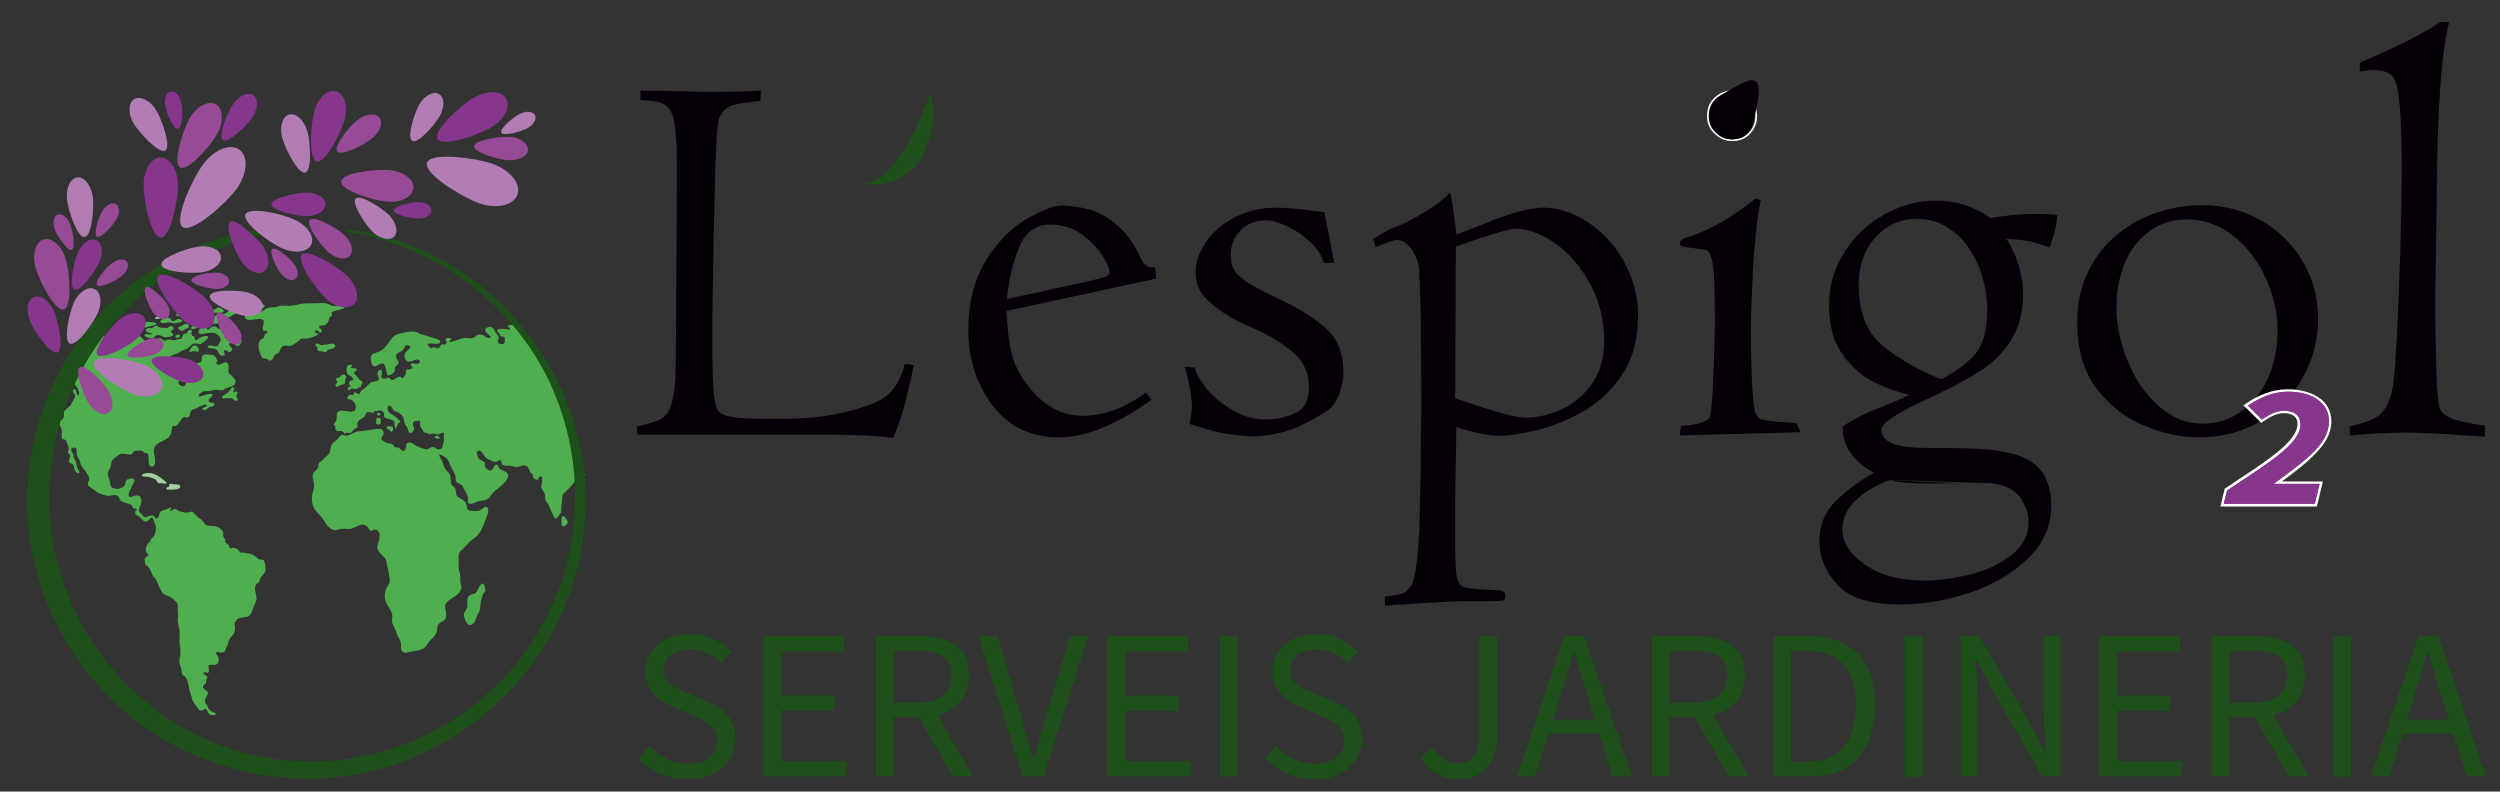 <?xml version="1.0" encoding="utf-8"?>
<!-- Generator: Adobe Illustrator 25.0.0, SVG Export Plug-In . SVG Version: 6.00 Build 0)  -->
<svg version="1.1" id="Capa_1" xmlns="http://www.w3.org/2000/svg" xmlns:xlink="http://www.w3.org/1999/xlink" x="0px" y="0px"
	 viewBox="0 0 827.2 261.9" style="enable-background:new 0 0 827.2 261.9;" xml:space="preserve">
<rect x="0" y="0" width="827.2" height="261.9" fill="#333333" stroke="none"/>
<style type="text/css">
	.st0{fill:#1D5119;}
	.st1{fill:#050008;}
	.st2{fill-rule:evenodd;clip-rule:evenodd;fill:#FFFFFF;}
	.st3{fill:#86368C;}
	.st4{fill-rule:evenodd;clip-rule:evenodd;fill:#1D5119;}
	.st5{fill:none;}
	.st6{fill:#4FAE4D;}
	.st7{fill:#A2CF9E;}
	.st8{fill:#974B97;}
	.st9{fill:#B27CB4;}
	.st10{fill:none;stroke:#FFFFFF;stroke-width:0.567;stroke-miterlimit:22.926;}
	.st11{fill:#050007;}
</style>
<g>
	<path class="st0" d="M586.8,256.9v-46.4h11.6c4.7,0,8.8,0.9,12,2.6c3.2,1.8,5.7,4.4,7.4,7.8c1.7,3.4,2.5,7.6,2.5,12.5
		s-0.8,9.2-2.5,12.7s-4.1,6.2-7.3,8s-7.1,2.8-11.8,2.8H586.8z M592.6,252.1h5.3c3.6,0,6.6-0.7,9-2.2s4.2-3.6,5.4-6.4
		c1.2-2.7,1.8-6.1,1.8-10s-0.6-7.2-1.8-9.9s-3-4.8-5.4-6.2s-5.4-2.1-9-2.1h-5.3V252.1z M630.2,210.6h5.9V257h-5.9V210.6z"/>
	<path class="st0" d="M552.4,232.5h7.8c3.6,0,6.4-0.7,8.4-2.2c1.9-1.5,2.9-3.7,2.9-6.8c0-3-1-5.2-2.9-6.4s-4.7-1.9-8.4-1.9h-7.8
		V232.5z M572,256.9l-11.2-19.6h-8.4v19.6h-5.9v-46.4H561c3.1,0,6,0.4,8.4,1.2s4.4,2.2,5.8,4.1c1.4,1.9,2.1,4.5,2.1,7.7
		c0,3.1-0.7,5.7-2.1,7.7c-1.4,2-3.3,3.5-5.8,4.6c-0.8,0.3-1.7,0.6-2.6,0.9l11.8,20.2H572z"/>
	<path class="st0" d="M338.5,256.9l-14.8-46.4h6.3l7.4,25c0.9,2.8,1.6,5.3,2.2,7.7s1.4,4.9,2.3,7.6h0.3c0.9-2.7,1.6-5.2,2.2-7.6
		c0.6-2.4,1.4-4.9,2.2-7.7l7.4-25h6l-14.7,46.4H338.5z"/>
	<path class="st0" d="M295.7,232.5h7.8c3.6,0,6.4-0.7,8.4-2.2c1.9-1.5,2.9-3.7,2.9-6.8c0-3-1-5.2-2.9-6.4s-4.7-1.9-8.4-1.9h-7.8
		V232.5z M315.3,256.9l-11.2-19.6h-8.4v19.6h-5.9v-46.4h14.5c3.1,0,5.9,0.4,8.4,1.2c2.4,0.8,4.4,2.2,5.8,4.1
		c1.4,1.9,2.1,4.5,2.1,7.7c0,3.1-0.7,5.7-2.1,7.7s-3.3,3.5-5.8,4.6c-0.8,0.3-1.7,0.6-2.6,0.9l11.8,20.2H315.3z"/>
	<path class="st0" d="M810.3,238.1l-2.2-7.1c-0.8-2.5-1.6-5.1-2.4-7.7c-0.8-2.6-1.5-5.2-2.3-7.9h-0.3c-0.7,2.7-1.4,5.4-2.2,7.9
		c-0.8,2.6-1.6,5.1-2.4,7.7l-2.2,7.1H810.3z M784.5,256.9l15.7-46.4h6.6l15.7,46.4h-6.3l-4.4-14.1h-16.9l-4.4,14.1H784.5z"/>
	<rect x="772" y="210.6" class="st0" width="5.9" height="46.4"/>
	<path class="st0" d="M737.7,232.5h7.8c3.6,0,6.4-0.7,8.4-2.2c1.9-1.5,2.9-3.7,2.9-6.8c0-3-1-5.2-2.9-6.4s-4.7-1.9-8.4-1.9h-7.8
		V232.5z M757.3,256.9l-11.2-19.6h-8.4v19.6h-5.9v-46.4h14.5c3.1,0,6,0.4,8.4,1.2s4.4,2.2,5.8,4.1c1.4,1.9,2.1,4.5,2.1,7.7
		c0,3.1-0.7,5.7-2.1,7.7c-1.4,2-3.3,3.5-5.8,4.6c-0.8,0.3-1.7,0.6-2.6,0.9l11.8,20.2H757.3z"/>
	<polygon class="st0" points="694.6,256.9 694.6,210.6 721.3,210.6 721.3,215.5 700.4,215.5 700.4,230.1 718,230.1 718,235.1 
		700.4,235.1 700.4,251.9 722,251.9 722,256.9 	"/>
	<path class="st0" d="M648.8,256.9v-46.4h6.1l16.8,29.1l5,9.6h0.3c-0.1-2.3-0.3-4.7-0.5-7.3c-0.2-2.5-0.3-5-0.3-7.5v-24h5.6v46.4
		h-6.1l-16.8-29.2l-5-9.5h-0.3c0.2,2.3,0.4,4.7,0.5,7.1c0.2,2.5,0.2,4.9,0.2,7.4v24.2L648.8,256.9L648.8,256.9z"/>
	<path class="st0" d="M527.8,238.1l-2.2-7.1c-0.8-2.5-1.6-5.1-2.4-7.7c-0.8-2.6-1.5-5.2-2.3-7.9h-0.3c-0.7,2.7-1.4,5.4-2.2,7.9
		c-0.8,2.6-1.6,5.1-2.4,7.7l-2.2,7.1H527.8z M501.9,256.9l15.7-46.4h6.6l15.7,46.4h-6.3l-4.4-14.1h-16.9l-4.4,14.1H501.9z"/>
	<path class="st0" d="M482.8,257.8c-3,0-5.5-0.6-7.6-1.9c-2.1-1.2-3.8-3.1-5.2-5.5l4.2-3c1,1.9,2.2,3.2,3.5,4s2.8,1.2,4.4,1.2
		c2.5,0,4.4-0.8,5.6-2.3s1.8-4.1,1.8-7.6v-32.2h5.9v32.7c0,2.7-0.4,5.1-1.3,7.3s-2.3,3.9-4.1,5.2
		C488.2,257.1,485.8,257.8,482.8,257.8"/>
	<path class="st0" d="M435.1,257.8c-3.3,0-6.3-0.6-9.1-1.8c-2.8-1.2-5.2-2.9-7.2-5l3.5-4.1c1.6,1.7,3.6,3.1,5.8,4.2
		c2.2,1.1,4.5,1.6,7,1.6c3.1,0,5.4-0.7,7.1-2.1c1.7-1.4,2.5-3.2,2.5-5.5c0-1.6-0.3-2.9-1-3.8c-0.7-0.9-1.6-1.7-2.7-2.4
		c-1.2-0.7-2.5-1.3-3.9-2l-6.7-2.9c-1.5-0.6-2.9-1.4-4.3-2.4s-2.6-2.3-3.6-3.8s-1.5-3.4-1.5-5.7s0.6-4.5,1.9-6.3
		c1.2-1.9,3-3.3,5.2-4.4c2.2-1.1,4.7-1.6,7.5-1.6s5.3,0.5,7.7,1.6c2.3,1.1,4.3,2.4,6,4.1l-3.2,3.8c-1.4-1.4-3-2.4-4.7-3.2
		s-3.7-1.2-5.8-1.2c-2.6,0-4.7,0.6-6.3,1.8c-1.6,1.2-2.4,2.9-2.4,5c0,1.5,0.4,2.7,1.1,3.6c0.7,0.9,1.7,1.7,2.9,2.3
		c1.2,0.6,2.4,1.2,3.7,1.7l6.6,2.8c1.8,0.8,3.4,1.7,4.8,2.7c1.4,1.1,2.6,2.4,3.4,3.9c0.8,1.6,1.3,3.5,1.3,5.7c0,2.4-0.6,4.7-1.9,6.7
		s-3.1,3.6-5.4,4.8C441.2,257.2,438.4,257.8,435.1,257.8"/>
	<rect x="403.7" y="210.6" class="st0" width="5.9" height="46.4"/>
	<polygon class="st0" points="366.4,256.9 366.4,210.6 393.1,210.6 393.1,215.5 372.3,215.5 372.3,230.1 389.9,230.1 389.9,235.1 
		372.3,235.1 372.3,251.9 393.9,251.9 393.9,256.9 	"/>
	<polygon class="st0" points="252.6,256.9 252.6,210.6 279.3,210.6 279.3,215.5 258.4,215.5 258.4,230.1 276,230.1 276,235.1 
		258.4,235.1 258.4,251.9 280,251.9 280,256.9 	"/>
	<path class="st0" d="M227.7,257.8c-3.3,0-6.3-0.6-9.1-1.8s-5.2-2.9-7.2-5l3.5-4.1c1.6,1.7,3.6,3.1,5.8,4.2c2.2,1.1,4.5,1.6,7,1.6
		c3.1,0,5.4-0.7,7.1-2.1c1.7-1.4,2.5-3.2,2.5-5.5c0-1.6-0.3-2.9-1-3.8c-0.7-0.9-1.6-1.7-2.7-2.4c-1.2-0.7-2.5-1.3-3.9-2L223,234
		c-1.5-0.6-2.9-1.4-4.3-2.4c-1.4-1-2.6-2.3-3.6-3.8s-1.5-3.4-1.5-5.7s0.6-4.5,1.9-6.3c1.2-1.9,3-3.3,5.2-4.4
		c2.2-1.1,4.7-1.6,7.5-1.6s5.4,0.5,7.7,1.6s4.3,2.4,6,4.1l-3.2,3.8c-1.4-1.4-3-2.4-4.7-3.2s-3.7-1.2-5.8-1.2c-2.6,0-4.7,0.6-6.3,1.8
		s-2.4,2.9-2.4,5c0,1.5,0.4,2.7,1.1,3.6c0.7,0.9,1.7,1.7,2.9,2.3s2.4,1.2,3.7,1.7l6.6,2.8c1.8,0.8,3.4,1.7,4.8,2.7
		c1.4,1.1,2.6,2.4,3.4,3.9c0.8,1.6,1.3,3.5,1.3,5.7c0,2.4-0.6,4.7-1.9,6.7c-1.3,2-3.1,3.6-5.4,4.8
		C233.7,257.2,230.9,257.8,227.7,257.8"/>
</g>
<path class="st1" d="M211.9,33.1V30c7.5,0.1,12.3,0.1,14.6,0.2s4.2,0.2,5.8,0.2c9.9,0,16.4-0.1,19.5-0.4l-0.2,3.4
	c-4.1,0.4-7.1,0.8-9.1,1.4c-2,0.6-3.5,2-4.4,4c-0.6,1.3-0.9,4.5-1.1,9.7c-0.3,5.2-0.5,11.9-0.6,20c-0.3,9.1-0.4,17.4-0.5,24.9
	c-0.2,7.5-0.2,14.8-0.2,22.2c0,6.6,0.2,11.6,0.5,14.8c0.4,3.2,0.9,5.2,1.8,6c1,0.8,2.7,1.3,5,1.7s7.3,0.5,14.9,0.5
	c8.4,0,15.4-0.7,21.1-2.1c5.6-1.3,9.8-2.8,12.6-4.3c3.8-2.3,6.4-6.2,7.8-11.8l2.9,0.4c-0.4,2.4-1.2,6.1-2.4,10.9
	c-1.2,4.8-2.7,9.3-4.3,13.2c-5.1-0.6-9.1-0.9-12.1-0.9c-1.8-0.1-3.5-0.1-5.1-0.1c-1.6-0.1-3.4-0.1-5.4-0.1h-62.1l-0.2-2.7
	c3.5-0.7,6.1-1.5,7.7-2.3s2.8-2.3,3.5-4.3c0.8-2,1.3-5.1,1.5-9.1c0.2-4.1,0.3-10,0.3-17.6l0.2-39c0.1-8.8,0.1-15.4,0-20
	c-0.2-4.6-0.6-8-1.2-10.2c-0.7-2.2-1.9-3.6-3.3-4.3C217.8,33.6,215.3,33.2,211.9,33.1"/>
<path class="st1" d="M777.5,144.1V141c4.9-0.9,8.5-2.3,10.5-4.4c2-2.1,3.3-5.3,3.9-9.7c0.3-2.2,0.7-7.4,1.2-15.5
	c0.4-8.1,0.7-17.4,1.1-27.8c0.3-10.4,0.5-19.8,0.5-28.1c0-17.4-0.9-27.4-2.7-29.8c-1.1-1.7-3.3-2.5-6.7-2.5c-0.8,0-1.4,0-1.9,0.1
	s-0.9,0.2-1.3,0.2c-0.4,0.1-0.8,0.1-1.3,0.2v-3c12.6-5.3,21.5-9.8,26.6-13.4h3c-2.1,7.8-3.4,22-3.9,42.4l-0.7,47.6
	c0,22.3,0.5,35,1.5,37.9c0.6,1.7,2.5,3,5.9,3.9s6.4,1.4,9,1.7v3.7c-12.9-0.9-21.7-1.4-26.2-1.4C789.8,143.2,783.7,143.5,777.5,144.1
	 M700.3,101.1c0,6.2,1.2,12.3,3.7,18.3c2.4,6,5.8,11,10.2,14.9s9.3,5.9,14.5,5.9c4.7,0,8.9-1.3,12.6-3.9c3.7-2.5,6.8-6.2,9-10.9
	s3.3-10,3.3-15.9c0-6-1.3-11.8-3.9-17.5c-2.6-5.7-6.2-10.3-10.8-14c-4.6-3.6-9.7-5.4-15.2-5.4c-4.5,0-8.5,1.2-12.1,3.6
	c-3.6,2.5-6.3,5.9-8.3,10.2C701.4,91,700.3,95.8,700.3,101.1 M687.3,106.6c0-5.8,1.1-11.1,3.2-15.8c2.1-4.7,5.1-8.8,8.9-12.2
	c3.7-3.4,8.2-6,13.2-7.9c5-1.8,10.4-2.8,16.1-2.8c5.2,0,10.2,0.9,14.8,2.8c4.7,1.9,8.7,4.5,12.2,7.9s6.3,7.4,8.3,12s3,9.5,3,14.8
	c0,6.9-1.6,13.3-4.9,19.3c-3.3,6-7.9,10.9-13.9,14.5c-6,3.7-12.9,5.5-20.7,5.5c-5.9,0-11.9-1.3-18.1-3.9
	c-6.3-2.6-11.5-6.7-15.8-12.4C689.4,122.8,687.3,115.5,687.3,106.6 M648.5,159.9c-5.8,0.1-9.3,0.1-10.4,0.1
	c-5.9,0-10.1-0.4-12.5-1.1 M625.6,158.8c-4.1,1.3-7.8,3.4-11.1,6.3c-3.3,2.9-4.9,6.3-4.9,10c0,4.4,2.5,8.3,7.6,11.8
	s11.6,5.2,19.7,5.2c4.5,0,9.5-0.7,14.9-2c5.3-1.3,9.9-3.5,13.7-6.4c3.8-3,5.7-6.6,5.7-10.9c0-3-1-5.8-3-8.5c-2.1-2.6-5.3-4-9.5-4.4
	 M642.3,125.5c4.8-2.5,8.5-5.3,11.2-8.3s4-8,4-14.8c0-3.9-0.6-7.6-1.7-11.3c-1.1-3.6-2.7-6.7-4.7-9.5s-4.4-5-7.3-6.7
	c-2.9-1.7-6.1-2.5-9.7-2.5c-5.4,0-9.9,2.1-13.6,6.2c-3.7,4.1-5.5,9.4-5.5,15.8c0,8.9,2.7,15.6,8,20.1
	C628.5,118.8,634.9,122.6,642.3,125.5 M631.8,130.7c-3.7-0.9-7.6-2.3-11.4-4.1c-3.9-1.8-7.4-4.8-10.5-9c-3.1-4.1-4.7-9.7-4.7-16.7
	c0-6.4,1.7-12.2,5.1-17.5c3.4-5.3,7.8-9.4,13.3-12.5c5.5-3,11-4.5,16.7-4.5c3.5,0,6.8,0.5,9.8,1.4c3,1,5.8,2.4,8.4,4.4
	c4.8-0.9,9.8-1.4,15.1-1.4c3.5,0,5.9,0.1,7.1,0.4c-0.2,3.6-1.1,7.1-2.6,10.7c-4.5-1.8-9.3-2.8-14.2-2.8c0.9,1.2,1.7,2.8,2.6,4.8
	c0.9,2,1.6,4.2,2.1,6.5s0.8,4.5,0.8,6.7c0,6.1-1.3,11.3-4,15.5s-6.1,7.6-10.1,10.1c-4,2.6-9.1,5.3-15.4,8.3
	c-11.6,5.2-17.4,8.9-17.4,11.2c0,4,4.8,6,14.5,6c8.1,0,14.4,0.1,18.9,0.4c4.5,0.3,8.5,1,11.9,2.1s6.1,3,8,5.7s2.9,6.4,2.9,11.2
	c0,6.4-2.5,12.1-7.5,17s-11.3,8.7-19.1,11.4c-7.8,2.6-15.6,4-23.3,4c-10.1,0-17-2.2-20.9-6.6c-3.9-4.4-5.9-9-5.9-13.9
	c0-5.6,1.7-10,5.1-13.4c3.4-3.4,7.6-6.6,12.9-9.7c-7-3.9-10.4-8.9-10.3-15.2c3.1-2.4,8.3-4.9,15.5-7.6L631.8,130.7z M555.8,144.1
	l0.4-3.1c5.6-0.5,8.7-1.5,9.5-2.9c0.3-0.6,0.6-3,0.9-7.1c0.2-4.1,0.5-9,0.6-14.7c0.2-5.7,0.2-8.9,0.2-9.7c0-9.4-0.2-15.4-0.5-18.1
	c-0.3-2.6-0.9-4.4-1.7-5.4c-0.3-0.3-1.9-0.7-4.9-1s-4.5-0.7-4.5-1.3c0-1,0.6-1.7,1.8-2c7.9-2.5,15.5-6.8,23.1-13
	c0.5,0,1.1,0.1,1.9,0.4c-0.6,2.7-1.2,6.7-1.7,11.9c-0.5,5.2-0.9,10.7-1.1,16.4c-0.3,5.7-0.5,10.9-0.5,15.3c0,3.3,0.1,8,0.3,14.2
	s0.6,10.3,1.2,12.5c0.5,1.2,1.2,2,2,2.2c0.8,0.3,2.4,0.6,4.8,0.8c2.3,0.1,4.6,0.3,6.9,0.6l1.2,2.9L555.8,144.1z M481.5,131.8l9.1,3
	c7,2.3,11.8,3.4,14.5,3.4c3.2,0,6.8-0.8,10.8-2.4c4-1.6,7.4-4.3,10.4-8.2c3-3.9,4.5-8.8,4.5-14.9c0-6.7-1.6-13-4.6-18.7
	c-3.1-5.7-7-10.2-11.6-13.5c-4.7-3.2-9-4.8-13.2-4.8c-2.1,0-8.7,2-19.7,5.9 M455.1,81.8l-0.7-2.8c3.2-1.9,5.3-3.2,6.6-3.7
	c0.9,0,3.8-1.4,8.7-4.1c4.8-2.8,8.2-5.3,10.1-7.6c0.5,1.6,1.2,6.3,2.1,14l8.6-3.3c8.8-3.7,15.5-5.6,20.1-5.6c4.9,0,9.9,1.6,14.8,4.8
	c4.9,3.3,8.9,7.6,12,13.1c3,5.5,4.6,11.4,4.6,17.7c0,8-1.8,14.6-5.4,19.9c-3.6,5.3-8.1,9.4-13.4,12.3c-5.3,2.9-10.5,4.9-15.4,6
	s-8.7,1.7-11.2,1.7c-4.1,0-9-1-14.7-2.9c0,1.2-0.1,4.9-0.2,11.2s-0.2,9.9-0.2,11v18c0,4.3,0.2,7.3,0.5,9.1s0.9,2.9,1.8,3.4
	s2.4,0.7,4.6,0.9l7.2,0.4c1.7,0,2.5,0.6,2.5,1.8c0,0.8-0.2,1.3-0.7,1.5s-1.7,0.3-3.5,0.3c-8.2,0-13.3,0.1-15.4,0.2
	c-2,0.1-8.7,0.5-20.2,1.3c0-1.2-0.1-2.2-0.2-3c3.4-0.3,5.6-0.7,6.7-1.4s2-1.8,2.7-3.4c1-2.9,1.7-8.7,2.1-17.4
	c0.3-8.8,0.5-17.9,0.5-27.4l0.2-12.4c0-9.5-0.1-19.3-0.2-29.5c-0.2-10.1-0.4-16.3-0.8-18.6c-0.3-1.3-0.9-2.6-1.6-3.8
	c-0.7-1.2-1.5-2.2-2.5-3s-2-1.1-2.9-1.1C461.6,79.3,459.2,80.2,455.1,81.8 M392,121.4l3.4,0.2c0,1.3,1.1,3.3,3.2,6.2
	c2.1,2.8,5.1,5.4,8.7,7.6c3.6,2.3,7.5,3.4,11.8,3.4c3.1,0,6.2-0.7,9.3-2c3.1-1.3,4.7-4.2,4.7-8.6c0-4.6-1.6-8.3-4.8-11.2
	c-3.2-2.8-6.9-5.2-11-7.2l-7.4-3.4c-4.4-2.2-7.8-4.7-10.4-7.1c-2.6-2.5-3.9-5.6-3.9-9.5c0-3,1.1-6.2,3.3-9.5
	c2.2-3.3,5.3-6.1,9.5-8.3c4.1-2.2,8.8-3.3,14-3.3c3.2,0,8.4,0.5,15.8,1.5l3.3,16.8H438c-0.6-2.3-2-4.5-4.1-6.6s-4.7-3.9-7.5-5.3
	c-2.9-1.4-5.3-2.2-7.4-2.2c-3.5,0-6.3,1.1-8.5,3.3c-2.2,2.2-3.3,4.9-3.3,8.3c0,2.7,0.8,4.9,2.4,6.4c1.6,1.7,4.6,3.6,9,5.8l6,2.9
	c5.5,2.6,10.2,5.6,14.1,9c3.9,3.5,5.8,8.3,5.8,14.5c0,2.3-0.5,4.8-1.4,7.4c-1,2.6-2.4,4.5-4.3,5.6c-5.5,3.5-10,5.7-13.6,6.7
	s-7.2,1.6-10.9,1.6c-1.3,0-3.2-0.2-5.6-0.5c-2.5-0.3-4.2-0.6-5.2-0.8s-2.7-0.6-5.1-1.4c-2.5-0.7-4-1.2-4.8-1.4
	c0.5-2.6,0.8-4.5,0.8-5.6c0-1.7-0.3-4-0.8-6.8C393,125,392.5,122.9,392,121.4 M359.1,93.3c3.4-0.8,5.6-1.4,6.6-1.7
	c0.9-0.3,1.4-0.8,1.4-1.6c0-1.1-0.8-2.9-2.4-5.5c-1.6-2.5-3.9-4.8-6.8-7c-2.9-2.1-6.4-3.2-10.3-3.2c-4.9,0-8.5,2.6-10.5,7.8
	c-2.1,5.2-3.4,10.8-3.9,16.8 M333.1,99.1l12.6-2.8c0.5-0.3,2.8-0.7,6.3-1.5 M382.5,92.2L333,102.9c0.3,6.2,0.9,11,1.8,14.4
	s2.6,6.8,5.3,10.3c5.1,6.7,11.2,10,18.4,10c2.9,0,6.1-0.6,9.5-1.7c3.4-1.1,7.1-3.1,11.2-6l1.8,2.4c-11.5,8.2-21.7,12.4-30.6,12.4
	c-9.5,0-16.8-3.6-22.1-10.7c-5.3-7.1-7.9-15.3-7.9-24.6c0-9.4,2-17.2,6-23.5c4-6.3,8.6-10.8,13.6-13.6c5-2.8,8.8-4.3,11.4-4.3
	c2.9,0,6,0.5,9.3,1.4c3.2,1,6.4,2.8,9.4,5.5s5.6,6.4,7.6,11.1c0.6,1,1.2,1.7,1.7,2s1.4,0.5,2.8,0.5L382.5,92.2z"/>
<g>
	<path class="st2" d="M755,159.3h13.6l-2,8.3h-31.9l1.4-5.9l0.3-0.2c3.3-2.2,6.6-4.4,9.9-6.6c2.6-1.8,5.2-3.6,7.6-5.6
		c2.5-2.1,6.3-5.5,6.3-9.1c0-2.6-2.2-3.5-4.5-3.5c-2.6,0-4.8,1.4-6.9,2.8l-0.6,0.4l-5.9-5.8l0.9-0.6c4.1-2.8,8.7-4.7,13.7-4.7
		c6.7,0,14.5,2.8,14.5,10.6c0,4.3-2.3,7.7-5.3,10.7C762.9,153.5,758.8,156.5,755,159.3"/>
	<path class="st3" d="M736.9,162.3c14.6-9.7,24.3-15.6,24.3-22c0-2.6-1.9-4.4-5.4-4.4c-2.6,0-4.8,1.2-7.4,2.9l-4.6-4.6
		c4.3-2.9,8.7-4.6,13.2-4.6c8.5,0,13.6,3.9,13.6,9.8c0,7.4-7.3,12.6-18.3,20.7h15.2l-1.6,6.6h-30.1L736.9,162.3z"/>
	<path class="st3" d="M736.9,162.3c14.6-9.7,24.3-15.6,24.3-22c0-2.6-1.9-4.4-5.4-4.4c-2.6,0-4.8,1.2-7.4,2.9l-4.6-4.6
		c4.3-2.9,8.7-4.6,13.2-4.6c8.5,0,13.6,3.9,13.6,9.8c0,7.4-7.3,12.6-18.3,20.7h15.2l-1.6,6.6h-30.1L736.9,162.3z"/>
</g>
<path class="st4" d="M285.8,60.8c11.2-1.5,18.9-21.2,22.1-30.3c2.2,8.4,0.2,13.8-2.6,21.2C299.8,60.9,289.6,61.8,285.8,60.8"/>
<rect x="-24.3" y="-157.7" class="st5" width="881.8" height="587.7"/>
<g>
	<g>
		<g>
			<path class="st6" d="M125.2,138.2c-0.7,0-0.7,0.6-0.7,1.2c-0.1,0.6-0.1,1.1,0.7,1.1c0.8-0.1,0.8-0.5,0.8-1.2c0-0.6,0-1.1-0.7-1
				h-0.1V138.2z"/>
			<g>
				<path class="st7" d="M52.7,104.7c-1.1-0.1-2.2,0.9-0.7,0.8c0.3,0,0.9,0,1.1-0.2C53.5,105,53.4,104.4,52.7,104.7L52.7,104.7z"/>
				<g>
					<path class="st6" d="M49.6,106.5c-1-0.1-1.3-0.1-2,0.5c-0.8,0.6-1.8,0.2-2.6,0.8c-1.1,0.7-0.3,1.4,0.8,1.3
						c0.7-0.1,1.4-0.6,2-0.7c1-0.2,1.9-0.4,2.9-0.7c0.6-0.2,1.6-0.2,0.7-0.9C50.8,106.4,50.2,106.8,49.6,106.5L49.6,106.5z"/>
					<g>
						<path class="st7" d="M54.7,159.3c-1.4-1.2-2.9-2.4-4.6-2.7c-0.7-0.1-1.7-0.1-2.4,0.1c-0.8,0.3-1.2,0.9-0.1,1
							c1,0.1,1.3-0.1,2.3,0.3c1.1,0.4,1.5,0.4,2.1,1.4c0.5,0.8,0.7,0.4,1.6,0.5c0.3,0,1.8,0.6,1.4-0.4
							C54.9,159.5,54.8,159.4,54.7,159.3"/>
						<path class="st7" d="M57.4,160.2c-0.4-0.1-1-0.3-1.3,0c-0.2,0.2-0.1,0.6-0.2,0.8c-0.2,0.2-0.5,0.2-0.7,0.3
							c-0.9,1,1.5,0.7,2.1,0.7c0.5,0,2.7-0.2,2.3-1.2C59.4,160,57.8,160.4,57.4,160.2L57.4,160.2z"/>
						<g>
							<g>
								<path class="st6" d="M116.5,121.8c-0.1,0-0.4-0.1-0.4-0.2c-0.1-0.3,0.3-0.2,0.4-0.4c0.3-0.6-0.9-0.6-1.2-0.4
									c-0.7,0.4-0.8,1.9-0.5,2.6c0.2,0.6,1,0.9,1.5,1.2c0.2,0.2,0.7,0.9,0.5,1.2c-0.2,0.3-0.8-0.1-1,0.3c-0.3,0.3-0.4,1-0.1,1.3
									c0.2,0.1,0.4,0,0.4,0.3c0,0.2-0.4,0.2-0.5,0.3c-0.3,0.1-0.7,0.4-0.5,0.9c0.2,0.7,0.8-0.2,1.2-0.3c0.6-0.2,1.1,0.2,1.6,0.1
									c0.3,0,0.4-0.3,0.6-0.4c0.2-0.1,0.4,0,0.6-0.1c0.5-0.1,0.2-0.6,0.5-1c0.1-0.2,0.4-0.2,0.4-0.5s-0.2-0.5-0.4-0.7
									c-0.2-0.2-0.5-0.2-0.7-0.4c-0.2-0.2-0.3-0.6-0.5-0.8c-0.3-0.4-1.1-0.9-1.2-1.4c-0.1-0.7,0.6-0.4,0.8-0.9
									C118.3,121.7,117,121.9,116.5,121.8L116.5,121.8z"/>
								<path class="st6" d="M113.1,124.1c-0.5,0.2-0.4,0.7-1,0.8c-0.5,0.1-0.9,0-0.9,0.7c0,0.4,0.5,0.6,0.4,1s-0.7,0.2-0.6,0.9
									c0.2,1.1,1.6-0.1,2-0.2s0.8,0,1.1-0.5c0.2-0.4-0.1-0.8,0.1-1.2c0.2-0.6,0.7-0.6,0.2-1.3
									C113.9,123.8,113.7,123.9,113.1,124.1"/>
								<path class="st6" d="M125.1,136.6c-0.8,0.1-0.1,1.2,0.5,0.9C126.1,137.2,125.6,136.4,125.1,136.6L125.1,136.6z"/>
								<path class="st6" d="M129.5,141.1c-0.4,0-1.6-0.3-1.6,0.4c0,0.4,0.2,0.4,0.5,0.5c0.4,0.1,0.3,0.2,0.6,0.5
									C130.1,143.8,130.5,141,129.5,141.1L129.5,141.1z"/>
								<path class="st6" d="M144.7,144.2c-0.3,0-0.7,0-0.8,0.4c-0.1,0.6,0.5,0.4,0.8,0.5s0.6,0.4,0.7-0.2
									C145.5,144.5,145.1,144.4,144.7,144.2L144.7,144.2z"/>
								<path class="st6" d="M186.4,170.8c-0.9,0-0.5,1.4-0.6,2c0,0.4-0.2,0.7,0.1,1c0.2,0.3,0.6,0.4,0.9,0.3
									c0.2-0.1,0.6-0.5,0.8-0.7c0.3-0.4,0.3-0.7,0.1-1.1C187.4,171.9,187,170.9,186.4,170.8L186.4,170.8z"/>
								<path class="st6" d="M109.3,113.8c-0.4-0.1-0.9,0.2-1.3,0.2c-0.5,0-1,0.1-1.5,0.2c-0.7,0.1-1.5-1.2-2.1-0.1
									c-0.3,0.6,0.2,0.4,0.5,0.6c0.4,0.3,0,0.6,0.1,1c0.2,0.7,1,0.5,1.5,0.5s0.8,0.6,1.3,0.3c0.3-0.2,0.4-0.5,0.7-0.7
									c0.3-0.2,0.7-0.2,1-0.3c0.4-0.1,1.1-0.4,1.4-0.8C111.2,114.1,109.9,113.4,109.3,113.8L109.3,113.8z"/>
								<path class="st6" d="M159.6,193.2c-1.1,0-1.4,2.6-2.5,3.2c-0.6,0.3-1.1,0.1-1.7,0.6c-0.7,0.5-0.8,1-0.8,1.9
									c0,1,0.2,1.9-0.3,2.7c-0.5,0.9-1,1.4-0.7,2.5c0.4,1.7,1.3,3.6,3,2.2c0.5-0.4,0.6-0.7,0.8-1.4c0.2-0.9,0.6-1.3,1-2.2
									c0.7-1.2,0.4-2.8,0.8-4.1c0.3-0.7,0.4-1.6,0.7-2.2c0.3-0.6,0.7-0.2,0.7-1.2c-0.1-0.6-0.3-2.1-0.9-2.2L159.6,193.2z"/>
								<path class="st6" d="M146.9,143.4c-0.2,1.2,0.2,1.9-0.2,3.1c-0.3,1-0.1,1.8-1,2.1c-1,0.4-1.6-0.5-2.4-0.7
									c-1-0.1-1.4,1-2.5,0.7c-0.8-0.1-2-0.6-2.7-0.9c-1-0.4-1.6-1.3-2.6-1.3c-1.5,0.1-0.9,1.1-1.3,2.1c-0.6,1.7-1.5,0-2.4-0.4
									c-0.4-0.1-0.8,0.1-1-0.1c-0.5-0.2-0.4-0.6-0.8-0.9c-0.8-0.6-1.8-0.3-2.6-0.8l0,0c-0.3-0.3-1.1-0.6-1.2-1.1
									c-0.1-0.6,0.3-0.7,0.6-1.2c0.4-1.3-0.1-2.1-1.3-2.1c-1.9,0-3.8,0.6-5.6,0.7c-1.1,0.1-2,0.1-3.1,0.7c-0.8,0.4-1.5,1-2.5,0.8
									c-1.5-0.3-1.2-0.5-2.2,0.7c-0.8,1.1-2.2,1.5-2.6,2.9c-0.3,0.9-0.1,1.9-0.8,2.6c-0.6,0.7-1.5,1.3-2.1,2
									c-0.3,0.3-0.9,0.6-1.1,1c-0.3,0.4-0.1,0.9-0.2,1.3c-0.4,1-1.5,1.3-1.8,2.4c-0.2,1,0.3,2.2,0.4,3.2c0.1,1.3-0.2,1.9-0.5,3.1
									c-0.5,2-0.1,4.2,1.1,5.7c0.8,1,1.8,1.8,2.4,2.8s1.1,1.8,1.9,2.6c1.3,1.3,2.2,1.1,3.6,0.7c1.1-0.4,2.2,0.1,3.5-0.1
									c2.1-0.4,4.1-2.7,5.9-0.4c0.3,0.3,0.5,0.9,0.8,1c0.6,0.1,0.8-0.4,1.2-0.4c1.2,0,1.9,0.9,1.9,2.1v0.1l-0.1-0.2
									c0.1,2.2-1.6,3.6-0.1,5.5c0.6,0.9,1.6,1.4,2.1,2.4c0.5,0.9,0.3,1.9,0.7,2.9c0.3,1,0.3,1.9,0.5,3c0.3,1.5,0.3,1.4-0.4,2.7
									c-1.5,2.2-1.4,4.9,0.1,7c0.6,0.9,1.4,2.1,1.3,3.3c0,1.4-0.4,1.5,0.4,3c0.6,1,0.8,2,1.2,3s1.1,1.7,1.3,2.8
									c0.1,1-0.3,2.1,0.6,2.9c0.8,0.7,1.8,0,2.8-0.1c1.4-0.2,3.2-0.4,4.4-1.3c0.8-0.7,1.2-1.7,1.9-2.5c0.8-0.8,1.6-1.4,2-2.5
									c0.3-0.7,0.2-1.7,0.5-2.4c0.4-1,1.4-1,2.2-1.8c0.6-0.7,0.6-1.4,0.5-2.4s-0.6-1.8-0.2-2.7c0.3-0.9,1.5-1.6,2.2-2.1
									c1-0.7,2.4-1.4,2.9-2.7c0.4-1-0.1-1.9-0.2-2.9c-0.1-1,0.1-1.9-0.2-2.9c-0.4-1.1-0.4-1.3-0.3-2.4c0.1-2.1-0.7-4.2,1.5-5.4
									l-0.1-0.1c1-0.7,1.5-1.7,2.4-2.4c0.8-0.7,1.9-1.3,2.6-2.2c1.4-1.7,2.2-4.3,3-6.4c0.2-0.7,0.9-2.6-0.4-2.8
									c-0.6-0.1-1.7,1.2-2.5,1.3c-0.7,0.1-1.9,0.1-2.6,0c-1.5-0.3-1-1-1.4-2.2c-0.4-1.5-2.4-1.7-3.2-2.9c-0.4-0.6-0.1-1.5-0.5-2.3
									c-0.6-0.8-1.1-0.8-1.4-1.8c-0.1-0.7,0-1.5-0.2-2.3c-0.2-1-0.9-1.3-1.5-2.1s-0.8-1.6-1.1-2.6c-0.3-0.8-1-1.5-1.1-2.4
									c0.5-0.1,2,0.8,2.4,1.2c0.7,0.7,1.3,2.3,1.7,3.2c0.4,0.8,1.1,1.8,1.3,2.7c0.2,1.1-0.3,1.5,0.8,2.3c0.4,0.3,0.8,0.3,1.3,0.7
									c0.3,0.3,0.5,0.8,0.7,1.2c0.6,0.9,1.1,1.8,1.3,2.9c0.1,0.8-0.3,1.8,0.6,2.1c0.8,0.2,2.3-0.7,3-0.9c1.3-0.3,2.7-0.1,3.6-1.3
									c0.7-0.9,1-1.5,1.9-2.2c0.8-0.6,1.7-1.3,2.4-2c0.6-0.5,1.9-2.1,1.9-2.9c0-1.3-2-1.6-2.8-2.3s-0.6-2-1.7-1
									c-0.7,0.7-0.6,1.8-1.9,1.5c-0.3-0.1-1.1-0.8-1.3-1.1c-0.3-0.6,0.1-0.9-0.1-1.5c-0.3-0.5-1.3-0.6-1.7-1
									c-0.5-0.4-0.7-1.3-0.9-1.8l-0.1-0.2c0.3-1.4,1.4-0.9,1.9-0.2c0.8,1,0.8,1.7,2,2.2c0.8,0.4,1.8,0.9,2.7,0.8
									c0.5-0.1,0.7-0.8,1.4-0.4c0.5,0.4,0.2,0.9,0.5,1.3c0.6,0.6,1.9,0.3,2.6,0.4c0.7,0.1,1.5,0.4,2.1,0.4c1.2,0,2.3-1,3.5-0.2
									c0.6,0.5,0.7,1.5,1.3,2.3c0.2,0.2,0.4,0.2,0.6,0.4c0.1,0.2-0.1,0.6,0,0.7c0.3,0.6,0.5,0.9,1.1,1c1.3,0.2,0.3-0.6,1.2-1
									s0.8,0.6,0.8,1.3s-0.3,1.4-0.3,2.1c0.1,0.9,0.7,1.2,1,2c0.4,0.7,0.1,1.5,0.4,2.4c0.3,0.8,1,1.3,1.3,2.1
									c0.5,1.4,1,2.5,1.7,3.8l-0.1-0.2c0.6,1,1.4-0.4,1.8-1c0.8-1,0.4-1,0.5-2.4c0.1-1,0.3-2.1,0.3-3.2c0.1-1.3,0.8-1.5,1.7-2.4
									c0.7-0.7,3.7-4.2,3.9-4.3l1.9-0.6l-8.9-28.3L171,106.3c-0.8,0.3,0.1,0-0.4,0.5c-0.5,0.4,0,0.4-0.8,0.7
									c-0.4,0.1-0.8-0.1-1.2,0c-1.5,0.5,0.2,0.7,0.3,1.5c-0.6,0.2-4.6-0.9-4.4,0.6c0.1,0.2,0.8,0.9,1,1c0.1,0.1-0.1,0.4,0.1,0.6
									c0.3,0.2,0.7,0.1,0.9,0.2c0.6,0.4,0.5,0.1,0.5,1c0,0.4,0.1,0.8-0.1,1.1c-0.6,0.7-2.2,0.4-2.2-0.6c0-0.5,0.4-0.7,0.3-1.3
									c-0.1-0.5-0.8-1.3-1-1.6c-0.6-1-0.8-1.9-2.1-1.8c-1.4,0.1-1.8,1-0.8,2c0.5,0.4,2.2,1.8,0.5,1.6c-0.9-0.1-1.5-1-2.5-1.1
									c-1.3-0.1-1.7,0.7-2.6,1.1c-0.8,0.3-2.1,0-2.9,0c-0.8,0-4.7,1.7-4.9,1.4c-0.1-0.4,0.7-0.6,0.6-1c-0.1-0.4-1-0.5-1.3-0.4
									c-1.5,0.6,0.6,1.3-0.6,2.1c-0.3,0.3-0.9-0.1-1.3,0.1c-0.6,0.3-0.3,0.7-0.6,0.9c-0.8,0.7-1.1,0-2.1,0c-0.6,0-0.2,0.6-1,0.2
									c-0.1,0-0.9-0.9-0.9-1c-0.1-0.7,1.3-0.4,1.9-0.4c0.6,0,1.9,0.3,2.2-0.4c0.3-1-1.3-1.2-1.9-1.4c-1.5-0.5-3.4-1-4.8-1.5
									c-0.7-0.2-1.1-0.7-2-0.6v-0.1c-2-0.1-3.5,0.5-5.4,0.9c-1.7,0.4-2.8,3-4.1,4.3c-0.6,0.7-1.5,1.3-2.4,1.6
									c-1.2,0.5-2,0.3-2.3,1.8c-0.1,0.7,0.1,2.1,0.6,2.6c0.8,0.8,1.5-0.1,2.3-0.4c1.1-0.6,1.5-0.2,1.9,1c0.1,0.4,0.6,2.5,0.7,2.6
									c0.6,0.4,2.3-0.8,2.4-1.3c0.2-0.4-0.1-1,0.1-1.3c0.2-0.5,0.8-0.6,1-1c0.6-1.3-0.9-1.6-0.6-2.9c0.3-1.2,1.6-1,2.2-1.8
									c0.6-0.7,0.7-1.9,1.8-1.5c1.5,0.4-0.1,1.5-0.7,2.1c-1.3,1.5-0.2,3.7,1.6,3.2c0.6-0.2,1.6-0.8,2.3-0.6
									c1.2,0.4,0.6,1.3-0.3,1.4c-0.6,0.1-1.6-0.5-2,0.1c-0.5,0.8,0.6,0.6,0.5,1c-0.2,0.7-0.6,0.5-1.1,0.7
									c-0.6,0.1-0.7-0.3-1.1,0.5c-0.1,0.3,0.1,0.9,0,1.2c0-0.1-1,1-0.8,1c-0.9,0.5-0.3-0.2-1.1-0.3c-1-0.1-1.6,1.1-2.6,1.1
									c-0.7,0-0.6-0.6-1.1-0.7c-0.6-0.1-1,0.4-1.5,0.3c-1.7-0.1-0.8-1-0.8-2c0.1-1.5-1.3-1-1.5,0.1c-0.1,0.7,0.9,1.7,0.2,2.4
									c-0.4,0.5-1.9,0.3-2.6,0.9c-0.6,0.5-1.2,1.3-1.9,1.8c-0.3,0.3-0.8,0.4-1,0.7c-0.3,0.3-0.4,1-0.8,1.2
									c-0.5,0.1-1.9-1.5-1.7,0.2c-0.7,0.1-1.9-0.2-2.1,0.7c-0.3,1.2,0.8,0.7,1.3,1c1.1,0.4,2.3,3.2,0.6,3.8
									c-1.3,0.4-3.5-0.7-4.9,0c-0.8,0.4-0.5,1.5-0.6,2.4c-0.1,1-0.6,1.3-1,2c1.3,0.6-0.3,1.8,1.4,2.1c1,0.1,1.8-0.3,2.2,1
									c0.8-0.9,1.1-0.1,2-0.4c0.7-0.2,0.4-0.4,1-1c0.3-0.4,1-0.5,1.3-0.9c0.1-0.4-0.2-1.1,0-1.5c0.1-0.4,0.6-0.7,0.9-1
									c1.1-0.7,1.2-0.4,1.7-1.5c0.4-0.9,0.3-1,1.4-0.9c0.4,0,1,0.2,1.4,0.1c0.2-0.1,0.1-0.5,0.3-0.5c0.4-0.1,0.6,0.1,0.8,0
									c0.9-0.2,1.7-0.5,2.2,0.7c0.2,0.4-0.1,1,0.3,1.5c0.2,0.1,1.1,0.4,1.3,0.4c0.4,0.2,1.5,0.4,1.7,0.7c0.4,0.5,0.1,1.1,0.3,1.7
									c0.6,2.6,0.6-1.6,1.7-1.1c0.6-1.2-3.3-2.9-3.8-3.8c-0.5-0.9-0.3-2.4,0.8-1.7c0.4,0.2,0.6,1.1,1,1.4c0.4,0.4,0.8,0.3,1.3,0.6
									c0.7,0.4,1.6,1.1,1.9,1.8c0.1,0.4,0.1,0.6,0.2,1c0.1,0.6,0.1,0.7,0.3,1.2c0.2,0.4,0.7,0.8,0.8,1.2c0.1,0.3,0.3,1.3,0.6,1.5
									c0.8,0.7,1.6-0.7,1.6-1.3s-0.6-1.4-0.3-2c0.3-0.7,1.5-0.5,2.2-0.6c0.3,0.5,0,0.9,0.1,1.5c0.1,0.7,0.5,1,0.8,1.5
									c0.2,0.4,0.3,0.8,0.8,1c0.2,0.1,0.5,0,0.8,0.1c0,0,0.7,0.4,0.6,0.4c0.6,0.1,0.6-0.2,1.3-0.3c0.6-0.1,0.9,0.4,1.5,0.4
									c0.8-0.1,1.9-1.3,2.5-0.1v-0.3H146.9z"/>
							</g>
							<g>
								<path class="st6" d="M98.2,100.9c-1,0.1-2,0.3-3,0.3c-1.4-0.1-2.4-0.2-3.6,0.3c-0.9,0.3-1.7,0.1-2.6,0.3
									c-1,0.2-1.6,0.9-2.5,1.3c-1,0.5-5.8-0.2-5.5,1.7c0.5,2.5,5.3-0.4,6.2,1.3c0.3,0.6-0.3,1.9-0.2,2.6c0.1,0.6-0.3,0.4,0.3,0.7
									c0.4,0.2,0.9-0.2,1.2,0.4c0.2,0.6-0.3,0.3-0.5,0.5c-0.4,0.3-0.3,0.1-0.5,0.7c-0.2,0.4,0.1,0.5-0.4,0.9
									c-0.3,0.3-0.8,0.3-1,0.7c-1.1,1.3-0.3,4,0.4,5.3c0.5,0.9,1,0.6,1.9,0.9c0.4,0.2,0.5,0.7,1.1,0.5c0.5-0.1,0.7-0.6,1-1
									c0.2-0.4,0.2-0.7,0.6-1s0.7-0.2,1.1-0.6c0.6-0.7,0.5-1.6,1.4-2.1c0.8-0.5,1.5-0.1,2.4-0.1c0.8-0.1,1.4-0.8,2-1.1
									c0.6-0.3,1-0.9,1.7-1.3c0.6-0.3,1.4,0.1,2.1-0.1c0.7-0.1,1.5-0.5,2.2-0.7c0.5-0.2,1-0.3,1.3-0.9c-0.2-0.1-1-0.3-1.1-0.4
									c-0.2-0.4,0.3-0.7,0.6-0.7c0.5,0,1.1,1.3,1.6,0.5c0.5-0.9-1.3-1.3-0.7-1.9c0.4-0.3,1.5-0.1,2-0.4c0.4-0.2,0.7-0.7,0.9-1.1
									c0.3-0.4,0.2-0.9,0.4-1.3c0.2-0.3,0.7-0.3,0.8-0.6c0.2-0.4-0.2-0.7-0.1-1c0.5-1,4.2-0.9,4.3-1.8c0.1-1.1-2.9-0.4-3.4-0.4
									c-1.2-0.1-1.9-0.9-3.1-1c-1.9-0.1-3.9,0.1-5.8,0.1c-1.3,0-2.2,0.1-3.4,0.4L98.2,100.9z"/>
								<path class="st6" d="M85.3,100.8c-1.4,0.2-2.5,0.7-4,0.4c-1.4-0.2-2.7-0.6-4.1-0.2c-0.8,0.2-2.1-0.1-2.8,0.3
									c-1.4,0.8,0.7,0.7,1,0.9c1.1,0.9-1.3,1.8-1.9,1.8c-1,0.1-1.9-0.1-2.5,0.8c-0.2,0.3,0.1,0.5-0.2,0.7c-0.3,0.3-1,0.1-1.3-0.1
									c-0.6-0.2-1.1-0.8-1.7,0.1c-0.5,0.9,0.3,1,0.9,1.2c1,0.2,1.5,0.6,2.5,0.4c0.6-0.1,2,0,2.4-0.6c0.7-1-0.8-0.7-1.3-0.8
									c0.1-1.3,2.5-0.4,3.3-0.7c0.8-0.2,1.5-0.9,2.3-1.2c1.6-0.7,3.1-0.7,4.8-1c0.7-0.2,1.4-0.6,2.2-0.7c0.7-0.2,1.5,0,2.1-0.3
									c0.9-0.3,0.8-0.9-0.1-1.1C86.4,100.6,85.8,100.7,85.3,100.8L85.3,100.8z"/>
								<path class="st6" d="M74.5,108.9c-0.6,0-1.4,0.2-1.9,0c-0.5-0.1-0.6-0.5-1-0.7c-0.7-0.4-1.2-0.2-1.9,0.2
									c-0.2,0.2-0.7,0.7-1,0.6c-0.6-0.2,0-0.4-0.1-0.8c-0.2-0.4,0.1-0.4-0.5-0.6c-0.5-0.1-0.8,0.2-1.1,0.5c-0.5,0.3-1.3,1-1.3,1.7
									c0.1,1.2,1.6,0.6,2.4,0.5c1.1-0.2,2.8-0.4,3.8,0.4c0.6,0.4,1.3,1.1,1.1,1.9c-0.1,0.4-0.8,1.7-1.1,1.9
									c-0.8,0.4-2.1-0.5-2.9-0.1c-1.1,0.7,0.7,0.9,1.2,0.9c1.2,0.1,1.6,0.2,2.1,1.3c0.3,0.6,0.2,0.8,0.9,1c0.2,0.1,0.8,0.2,1,0
									c0.6-0.5-0.9-1.9,0.5-1.7c0.6,0.1,1.1,1.1,1.8,0.3c1.1-1-0.9-1.5-0.7-2.4c0.2-1,1.7-0.2,2,0.2c0.5,0.4,0.5,0.8,1.3,0.3
									c0.4-0.3,0.9-1,0.8-1.7c-0.2-0.8-0.9-0.7-1.5-0.8c-1.9-0.4,0.3-1.5-1-2.7C77.1,109,74.8,108.4,74.5,108.9L74.5,108.9z"/>
								<path class="st6" d="M72.2,101.8c-0.5,0.1-0.8,0.4-1.2,0.6c-0.4,0.2-1-0.1-1.3,0.1c-1.5,0.8,0.9,1.1,1.5,1
									c0.5-0.1,2.6,0.1,2.8-0.3C74.3,102.7,72.7,101.5,72.2,101.8L72.2,101.8z"/>
								<path class="st6" d="M64.2,114.4c-0.6,0-0.5,0.3-0.8,0.6c-0.1,0.1-0.7,0.8-0.7,0.9c-0.3,1.2,0.9,0.3,1.4,0.3
									c0.6-0.1,1.8,0.7,1.7-0.6C65.7,115,64.8,113.9,64.2,114.4L64.2,114.4z"/>
								<path class="st6" d="M59.3,105.6c-0.8-0.2-1,0.3-1.7,0.6c-1,0.3-0.8-0.5-1.4-0.9c-1-0.7-4.4,0.9-2.7,1.5
									c0.8,0.3,1.9-0.2,2.9-0.1c0.7,0.2,1,0.4,1.8,0.2c0.3-0.1,1.7-0.2,1.9-0.4C60.7,105.9,59.7,105.6,59.3,105.6
									C59.3,105.6,59.3,105.6,59.3,105.6z"/>
								<path class="st6" d="M64.4,105.1c-0.9,0-0.9,0.1-1.6,0.5c-0.6,0.3-1.3,0.5-0.3,0.9c0.4,0.1,1.4,0.1,1.7-0.1
									c-0.2,0.1,0.5-0.9,0.4-0.7c0.1-0.4,0.1-0.7-0.5-0.7L64.4,105.1z"/>
								<path class="st6" d="M62.1,107.3c-1.2-0.4-1.4,0.3-2.2,0.7c-0.4,0.2-0.8-0.2-0.9,0.4c-0.1,0.5,0.3,0.6,0.6,0.8
									c0.9,0.7,0.9,0.1,1.8-0.4c0.3-0.2,0.7-0.1,0.9-0.3C62.6,108.2,62.7,107.6,62.1,107.3L62.1,107.3z"/>
								<path class="st7" d="M65.4,103.1c-0.3,0-1.4-0.2-1.5-0.1c-0.4,0.3,0.3,1.1,0.6,1.2c0.3,0.2,1.1,0.1,1.4-0.2
									c0.4-0.4,0.4-1-0.3-1L65.4,103.1z"/>
								<path class="st6" d="M65.8,107.2c-1,0-1.1,0-1.8,0.6c-0.3,0.2-1.3,0.8-0.4,1.1c0.2,0.1,1.7-0.4,1.9-0.6
									c0.4-0.2,0.9-1,0.2-1.2L65.8,107.2L65.8,107.2z"/>
								<path class="st6" d="M73.6,107.4c-0.9,0.3-0.3,1.2,0.4,0.9C74.7,108,74.6,107.2,73.6,107.4L73.6,107.4z"/>
								<path class="st6" d="M67.7,103.6c-1.2,0.1-0.3,1.3,0.5,0.8C68.9,104,68.5,103.3,67.7,103.6L67.7,103.6z"/>
								<path class="st6" d="M66.5,104.9c-0.3,0.4-0.2,1.2,0.4,0.8c0.6-0.3,0.1-1-0.5-0.7L66.5,104.9z"/>
								<path class="st6" d="M65.4,106c-0.6,0.4,0.1,0.9,0.5,0.6s0.1-0.8-0.3-0.7L65.4,106z"/>
								<path class="st6" d="M59.4,103.7c-0.9-0.1-1.7,0.6-0.6,0.9c0.8,0.2,1.8-0.8,0.7-0.9H59.4z"/>
								<path class="st6" d="M61.4,105c-0.2,0.2-0.3,0.3-0.3,0.6c0.5,0.2,1.1-0.6,0.4-0.7L61.4,105z"/>
								<path class="st6" d="M57.1,108c-0.6-0.2-0.8-0.1-1.3,0.2c-0.7,0.5-0.3,0.4-1.2,0.3c-0.5-0.1-1,0-1.6-0.1
									c-0.4-0.1-0.7-0.4-1.1-0.6c-0.7-0.1-1,0.5-1.6,0.7c-0.5,0.2-1.1-0.1-1.6,0.2c-0.6,0.3-0.7,0.6-0.1,1.1
									c0.5,0.4,1.3,0.2,1.8,0.8c-0.3,0.2-3.8-0.5-2.2,0.8c0.4,0.3,1.7,0.6,2.2,0.5c0.9-0.3,1.2-1.2,2.3-1c0.8,0.1,1.3,0.7,2.1,0.7
									c0.4,0,2.1-0.3,2.2-0.4c0.8-0.8-0.3-0.9-0.4-1.4c-0.1-0.7,1.4-0.8,0.6-1.7L57.1,108L57.1,108z"/>
								<path class="st6" d="M58.8,110.7c-0.9,0.1-1.1,1.1-0.1,1.1c0.9,0,1.4-1.3,0.2-1.1H58.8z"/>
								<path class="st6" d="M76.9,128.2c-0.6,0.2-0.7,0.8-1.1,1.3c-0.5,0.6-1.2,0.9-1.8,1.3c-2,1.7,2,0.7,2.7,1
									c0.6,0.2,0.8,0.9,1.4,0.8c1-0.2,0.4-0.7,0.3-1.1c-0.1-0.4-0.2-0.2-0.2-0.7c0-0.3,0.5-0.4,0.4-0.8c-0.2-0.9-0.9-0.3-1.3-0.1
									c-0.4-0.5,0.9-1.5-0.2-1.8h-0.2V128.2z"/>
								<path class="st6" d="M78.1,205.3c1.2-1.6,3.7-0.4,4.8-2c0.5-0.7,0.7-1.7,1-2.5c0.4-0.8,0.9-1.8,1-2.7c0-1.3-1-3.3-0.3-4.5
									c0.2-0.4,0.6-0.6,0.9-0.8c0.5-0.6,0.4-0.9,0.7-1.5c0.4-1,1.4-1.3,1.6-2.4c0.1-0.7,0.1-1.6-0.1-2.3c-0.1-0.3-0.2-0.8-0.4-1.1
									c-0.4-0.6-0.4-0.3-1-0.3c-0.9-0.1-1.1-0.6-1.9-1.2c-0.9-0.6-1.5-0.8-2.6-0.9c-0.3-0.1-0.6-0.1-0.9-0.2c-0.4-0.1-0.6,0-0.9,0
									c-0.8-0.1-0.6-0.3-1-0.8c-0.4-0.4-1.1-0.8-1.6-0.9c-0.7-0.1-0.8,0.3-1.4,0.3c-0.1-0.3-0.1-0.7-0.3-1l-0.1-0.2
									c-0.5-0.6-0.9-0.3-1.1-1.2c-0.1-0.3,0.1-0.6,0-0.8c-0.2-0.3-0.5-0.3-0.6-0.7c-0.2-0.6,0.1-1.2-0.2-1.8
									c-0.3-0.5-1-1.1-1.5-1.3c-1.7-1-3.6,0.2-4.7-1.5c-0.5-0.8-0.7-1-1.5-1.5c-0.5-0.3-1-0.9-1.5-1.4c-0.7-0.7-0.7-1-1.7-0.7
									c-0.8,0.3-1.5,0.3-2.4,0c-0.4-0.1-0.8-0.2-1.2-0.3c-0.4-0.2-0.8-0.6-1.2-0.7c-0.7-0.1-1.1,0.8-1.8,0.6
									c0.1-0.2,0.6-0.8,0.4-1c-0.2-0.2-0.8,0.2-1,0.3c-0.7,0.4-1.8,0.5-2.4,0.9c-0.7,0.6-0.5,2.1-1.3,2.3
									c-0.7,0.2-0.6-0.4-0.9-0.7c-0.4-0.3-0.7-0.3-1.2-0.2v0.1c-0.7-0.3-1.2,0.6-1.9,0.4c-0.6-0.2-0.5-0.4-0.9-0.8
									c-0.2-0.3-0.6-0.5-0.8-0.8c-0.4-0.7-0.1-1.5,0.2-2.2c0.4-1,0.6-1.4,0.2-2.4c-0.2-0.5,0-0.6-0.6-0.8
									c-0.4-0.2-0.9-0.2-1.3-0.1c-0.5,0.1-1.8,0.8-2.1,0.1c-0.4-0.7,1-2.8,1.2-3.5c0.2-0.4,0.9-1.5,0.6-2c-0.3-0.5-1.8-0.2-2.2,0
									c-0.8,0.4-0.6,1.2-0.9,1.9c-0.3,0.6-1.2,1-1.8,1.2s-1.7-0.1-2.3-0.3c-0.9-0.6-0.6-1.4-0.9-2.3c-0.3-1-0.8-1.6-0.6-2.7
									c0.2-0.8,0.8-1.4,1-2.3c0.2-0.9,0.1-1.5,0.8-2.2c0.6-0.6,1.3-1,1.9-1.4c1-0.7,1.6-0.3,2.7-0.2c0.5,0.1,1.3,0.2,1.7-0.2
									c0.3-0.3,0.2-0.6,0.6-0.8c0.4-0.2,2.1-0.3,2.6-0.1c0.4,0.2,0.6,0.6,0.9,0.7c0.4,0.1,0.5-0.2,0.9,0.2
									c0.9,0.8-0.4,4.1,1.4,4.3c1.7,0.1,1-3.3,0.8-4.1c-0.6-2.4,0.8-3.5,2.8-4.4c0.9-0.4,1.8-0.8,2.4-1.7c0.7-1,0.5-1.5,0.7-2.6
									c0.3-1.2,0.8-0.2,1.5-0.8s1.3-1.6,1.8-2.3l0.1-0.1c0.6-0.7,1.1-0.2,1.8-0.3c0.9-0.3,0.6-1,0.9-1.8c0.5-0.9,1.1-0.9,2-1.2
									c0.7-0.3,1.3-0.8,2.1-1c0.3-0.2,1.9-0.6,1.1,0.4c-0.2,0.3-2.2,0.5-0.9,1.2c0.8,0.3,1.5-0.8,2.1-1c0.5-0.2,1.8-0.2,1.5-1.1
									c-0.3-0.7-1.5-0.1-1.8-0.8c-0.5-0.9,0.9-1.2,1.1-1.8c0.7-1.7-4,0.4-4.3,0.2c-0.6-0.6,0.9-1.5,1.4-1.7
									c0.7-0.2,1.5,0.1,2.3-0.2c0.8-0.2,1.4-0.4,2.4-0.3c1.2,0.2,1.5,0.4,2.7-0.4c1-0.7,3.2-0.5,3.2-2.4c0-0.7-0.8-1.5-1.3-1.9
									c-0.8-0.7-1-0.6-1-1.8c0-0.8,0.2-1.8-0.3-2.3c-0.9-0.8-1.7,0.3-2.6,0.4c-0.2,0.1-0.7,0.1-0.9-0.1c-0.7-0.6,0.1-0.4,0.1-1
									c0-0.4-0.7-1.7-1-1.9c-0.3-0.2-3.1-0.5-3.6-0.2c-0.9,0.6-0.2,1.8-0.9,2.4c-0.5,0.5-1.9-0.2-1.4,1.4c0.2,0.7,1,1.2,0.3,2
									c-1.3,1.4-3.1,0.1-3.5,2.3c-0.1,0.7-0.2,1.8-0.8,2.2c-0.5,0.3-1.5-0.1-1.8-0.6c-0.6-1.3,0.9-1.3,1.1-2.2
									c0.2-1.1-1.3-0.6-1.8-0.7c-0.6-0.2-1.6-0.8-2-1.3c-0.4-0.3-0.3-0.8-0.9-0.9c-0.4,0-0.8,0.6-1.4,0.4c0-0.9,0.8-1.5-0.4-1.8
									c0.1-0.2,0.1-0.3,0.2-0.4l-0.2,0.1c0.3-0.6,0.1-1,0.5-1.4c0.3-0.3,0.7-0.1,1-0.2c0.8-0.4,1.1-1.1,2.1-1.3
									c0.9-0.2,1.5-0.6,2.4-1.1c0.8-0.5,1.6-0.6,2.4-1.1c0.6-0.4,1.1-1.3,1.8-1.5c0.7-0.3,1.6,0.3,2.4,0.1c0.6-0.2,2-1.3,2.3-1.8
									c0.7-1.2-0.7-0.8-1.4-0.7c-0.9,0.2-1,0.4-1.8,0.9c-1.2,0.9-0.8-0.1-1.3-0.8c-0.3-0.4-0.7-0.2-0.9-0.8
									c-0.1-0.3,0.3-0.7,0.2-1c-0.3-1-1.1-0.3-1.5,0.2c-0.1,0.1-0.1,0.4-0.2,0.5c-0.3,0.2-0.5,0-0.8,0.1c-0.5,0.3-0.4,0.4-0.6,0.9
									c-0.5,1.2-0.8,0.8-1.8,1c-0.5,0.1-0.6,0.3-1.2,0.3c-0.6-0.1-1.3-0.3-1.9-0.2c-0.5,0.1-0.6,0.5-1.2,0.3
									c-0.3-0.1-0.6-0.4-0.9-0.6c-1.8-0.7-3.7,1.7-5.6,0.6c-0.7-0.4-0.7-1.1-1.6-1.4c-0.4-0.2-0.9-0.3-1.4-0.3
									c-0.7-0.1-1.6,0.1-2.2-0.1c-0.6-0.2-0.7-0.7-1.5-0.8c-0.7-0.1-1.6-0.1-2.2,0.2c-1,0.4-1.4,0.7-2.5,0.8
									c-1,0.1-1.3,0.4-2.2,0.1c-0.3-0.1-1-0.2-1.3-0.4c-0.3-0.3,0-0.6-0.5-0.8l-7.5,14c-0.1,0.8-0.7,1.5-0.6,2.3s0.9,1.3,1.3,2
									c0.2,0.3,0.9,2.2,0.4,2.4c-0.6,0.3-0.7-1.5-1-1.8c-0.7-0.4-1.1,0.3-0.8,0.9c0.4,0.8,0.9,0.7,0.5,1.8
									c-0.3,0.7-0.8,1.5-1.2,2.2c-0.5,0.9-1.4,1.2-2,2c-0.7,0.8-0.1,1.7-0.5,2.5c-0.3,0.6-1.2,0.7-1.3,1.5c-0.1,0.5,0.4,1.4,0.6,2
									c0.1,0.6,0.2,1.1,0.2,1.7l-0.1-0.2c0.1,0.5-0.2,1.6,0.2,1.9c0.2,0.2,0.7,0.2,0.9,0.3c0.5,0.3,0.4,0.5,0.6,0.9
									c0.3,0.8,0.7,1.4,0.6,2.3c-0.1,0.3-0.3,0.7-0.2,1c0.1,0.6,0.4,0.4,0.6,0.8c0.4,0.9-0.4,1.4-0.3,2.2c0.1,0.7,0.8,0.6,1.2,0.9
									c0.4,0.3,0.4,0.6,0.5,1.1s0.5,1.8,1.3,1.9c1,0,0-1.3-0.2-1.8c-0.3-0.6-0.2-1.2-0.4-1.8c-0.2-0.7-0.7-1.2-0.9-1.8
									c-0.1-0.3,0.1-0.7,0-0.9c-0.2-0.4-0.5-0.6-0.6-0.9c-0.2-0.4-0.3-1.1,0.4-1.2l0.1-0.1c1.1-0.2,1.2,0.8,1.2,1.6
									c0,0.9,0.1,1.2,0.6,2c0.5,0.7,0.5,1.5,0.8,2.2c0.4,0.9,1.2,1.4,1.7,2.3c0.3,0.6,1,1.5,1,2.2c0.1,0.8-0.7,1.2-0.4,2
									c0.3,0.9,1.9,1.4,2.6,2.1c0.8,0.8,1.7,0.9,2.8,1.3c1.1,0.3,1.5,0.4,2.5,0.1c0.9-0.2,2-0.1,2.5,0.8c0.2,0.3-0.1,0.6,0.3,0.9
									c0.2,0.2,0.7,0.4,1,0.5c0.8,0.4,1.5,0.5,2.3,0.8s0.5,0.8,1.1,1.3c0.3,0.2,0.7-0.1,0.9,0.2c0.5,0.6-0.2,0.4-0.3,0.8
									c-0.3,1.2,0.5,1.3,1.3,1.8c0.6,0.4,1.1,1.4,1.9,1.6c1,0.2,1.8-1.7,2.4-1.2l-0.1-0.1c0.5,0.4,0.8,1.5,1,2.1
									c0.3,0.7,0.3,1.2,0.2,1.9c-0.1,1.1-0.2,1.8-0.9,2.5c-0.4,0.3-0.6,0.4-0.8,0.8c-0.1,0.1,0.1,0.4,0,0.5
									c-0.2,0.2-0.4,0.2-0.5,0.3c-0.8,0.9-1.5,2.3-0.8,3.5c0.1,0.2,0.5,0.6,0.5,0.6c0.1,0.7-0.1,0.4-0.5,0.7
									c-0.5,0.5-0.5,0.1-0.6,0.9c-0.1,0.3,0.1,0.9,0.1,1.2c0.2,1.1,0.8,0.8,1.4,1.7c0.7,1.1,0.7,2.1,1.6,3
									c1.5,1.5,1.6,4.4,3.4,5.7c0.9,0.6,1.8,0.4,2.7,1.4c0.5,0.5,1.4,1,1.6,1.7c0.2,0.6,0.1,1.5,0.1,2c0,0.7,0.1,1.4,0.1,2.2v0.7
									l-0.1,0.1c-0.1,1.4,0.5,2.7,0.6,4.1c0.2,1.5-0.2,3.1,0.1,4.6c0.2,1,0.2,2,0.2,3c0,0.9-0.5,1.7-0.4,2.5s0.6,1.5,0.7,2.4
									c0.1,0.5,0.1,1.2,0.3,1.7c0.3,0.5,0.3,0.3,0.7,0.6c1.5,1.2,1.3,4,2,5.7c0.3,0.8,0.4,1.4,0.6,2.1c0.3,0.9,1.1,1.8,1.7,2.6
									c0.5,0.8,1,1.3,1.9,0.9c0.4-0.1,0.4-0.7,1-0.3c0.4,0.2,0.4,0.8,0.7,1.2c0.4,0.7,0.9,0.8,1.6,0.7c0.3,0,0.7,0.2,0.8-0.2
									c0.3-0.7-0.4-0.5-0.7-0.7c-0.7-0.3-1.3-0.7-1.7-1.4c-0.2-0.4-0.3-0.8-0.5-1.1c-0.4-0.6-0.6-0.5-0.6-1.3
									c0.1-1.8,2.1-2.4,0.2-3.6c-0.7-0.4-1.2-0.8-0.6-1.6c0.2-0.3,0.6-0.3,0.8-0.7c0.1-0.3-0.1-0.7,0-1c0.3-0.9,0.9-0.8-0.1-1.5
									c-0.7-0.4-1.3-1.1,0-1c0.8,0.1,1,0.4,1-0.8c0-0.9-0.6-1.7,0.7-1.7c0.8-0.1,1.6,0.4,2.3-0.6c0.4-0.6,0.3-1.5,0-2.2
									c-0.4-0.8-1.4-1.5,0.1-1.4c0.6,0.1,1,0.3,1.7,0c0.8-0.3,0.5-0.3,0.7-0.9c0.1-0.3,0.2-0.5,0.3-0.8c0.1-0.2,0.4-0.4,0.5-0.9
									c0.2-1,0.4-1.6,1-2.4c1-1,1.5-1.7,1.3-3.3c-0.2-1.4-0.2-1.5,0.8-2.4L78.1,205.3z"/>
							</g>
						</g>
					</g>
				</g>
			</g>
		</g>
		<path class="st0" d="M114.6,75.9c48,5.7,83.6,50.5,78.7,98.6c-4.3,48.8-48.5,86.3-97.3,82.9c-64.6-4-105.6-70.9-78.5-130
			c9.9-21.5,28.4-38.8,50.6-46.9c11-4,22.7-5.9,34.2-5.4v0.7c-11.4,0.6-22.7,3.1-33,7.7c-42.4,18.3-63.8,67.9-47.7,111.1
			c11.1,31.4,41.4,55,74.8,57.1c33.6,2.9,67.6-15.7,83.4-45.6c16.5-29.8,13.3-68.8-7.8-95.6c-13.8-18-34.8-30.5-57.4-33.8
			L114.6,75.9z"/>
	</g>
	<g>
		<path class="st3" d="M19,116.6c2.2-0.9,0.4-10-1.1-13.6c-1.5-3.5-4.5-5.6-6.7-4.7s-2.7,4.6-1.2,8.1C11.5,110,16.8,117.5,19,116.6"
			/>
		<path class="st8" d="M21.1,102.4c2.8-0.8,2-12,0.7-16.5s-4.5-7.4-7.3-6.7c-2.8,0.8-4,5-2.7,9.5C13.1,93.3,18.4,103.2,21.1,102.4"
			/>
		<path class="st9" d="M23.1,113.7c2.2,1,7.6-6.5,9.2-10s1.1-7.1-1.1-8.1s-5.2,1.1-6.8,4.6C22.9,103.6,20.9,112.7,23.1,113.7"/>
		<path class="st3" d="M24.7,95.8c2,0.8,6.8-6,8.2-9.1c1.4-3.2,0.9-6.4-1.1-7.3c-2-0.8-4.7,1-6,4.2C24.3,86.8,22.7,95,24.7,95.8"/>
		<path class="st3" d="M32.2,117.4c1.5,1.8,9.7-2.5,12.7-5s4.1-5.9,2.6-7.7c-1.5-1.8-5.1-1.3-8.1,1.1
			C36.5,108.3,30.7,115.6,32.2,117.4"/>
		<path class="st8" d="M23.7,82.7c1.4-0.6,0.4-6.3-0.5-8.6c-0.9-2.2-2.7-3.6-4.1-3.1s-1.8,2.8-0.9,5.1
			C19.1,78.3,22.4,83.2,23.7,82.7"/>
		<path class="st8" d="M42.2,117.6c0.5,1.4,6.3,0.6,8.6-0.2c2.3-0.8,3.7-2.6,3.2-4s-2.8-1.9-5-1.1C46.7,113.2,41.7,116.2,42.2,117.6
			"/>
		<path class="st9" d="M101,57.1c2.3-0.6,1.7-9.9,0.7-13.6c-1-3.7-3.7-6.2-6-5.6c-2.3,0.6-3.3,4.1-2.3,7.8
			C94.5,49.5,98.7,57.7,101,57.1"/>
		<path class="st3" d="M76.2,73.4c-2,1.3,1.5,9.9,3.7,13.1c2.1,3.2,5.5,4.7,7.5,3.3c2-1.3,1.8-5-0.3-8.2
			C84.8,78.6,78.1,72.1,76.2,73.4"/>
		<path class="st3" d="M52.4,91.3c-1.9,2.1,4.6,11.3,8,14.4s7.8,4,9.7,1.9c1.9-2.1,0.8-6.4-2.7-9.5C64,94.9,54.3,89.2,52.4,91.3"/>
		<path class="st8" d="M90.1,82.4c-1.2,0.9,1.3,6.2,2.8,8.1s3.6,2.7,4.8,1.8c1.2-0.9,1-3.2-0.5-5.1C95.7,85.3,91.3,81.5,90.1,82.4"
			/>
		<path class="st3" d="M104.8,53.4c2.8,0.8,7.9-9.2,9.2-13.7c1.2-4.5,0-8.7-2.8-9.5s-6,2.2-7.2,6.7
			C102.7,41.4,102.1,52.7,104.8,53.4"/>
		<path class="st8" d="M111.6,50.1c1.3,1.7,8.8-2.1,11.5-4.3s3.8-5.3,2.4-6.9c-1.3-1.7-4.6-1.2-7.3,0.9
			C115.5,41.9,110.3,48.4,111.6,50.1"/>
		<path class="st9" d="M81.2,70.9c-1.2,2.6,7.8,9.3,12,11.2c4.2,1.9,8.6,1.4,9.8-1.2c1.2-2.6-1.3-6.3-5.5-8.2
			C93.4,70.7,82.4,68.3,81.2,70.9"/>
		<path class="st9" d="M28,78.4c2.4-0.3,3.2-9.5,2.7-13.3c-0.5-3.8-2.8-6.7-5.1-6.4c-2.4,0.3-3.9,3.6-3.4,7.4
			C22.6,69.9,25.6,78.7,28,78.4"/>
		<path class="st8" d="M32.1,78.3c1.3,0.7,5.2-3.6,6.4-5.7s1.1-4.4-0.2-5.1s-3.3,0.4-4.5,2.4C32.6,72,30.8,77.6,32.1,78.3"/>
		<path class="st3" d="M53.2,78.6c3.2,0,5.7-12.1,5.7-17.2s-2.6-9.2-5.7-9.3c-3.2,0-5.7,4.1-5.7,9.2C47.5,66.5,50,78.6,53.2,78.6"/>
		<path class="st3" d="M50.2,119.1c-0.6,2,6.6,6.2,9.9,7.2s6.5,0.2,7.1-1.8s-1.5-4.5-4.8-5.6C59.2,117.9,50.8,117.1,50.2,119.1"/>
		<path class="st9" d="M31.1,119.8c-1,2.7,8.4,8.8,12.7,10.5s8.7,0.9,9.7-1.8c1-2.7-1.6-6.2-6-7.9C43.2,118.9,32.1,117.1,31.1,119.8
			"/>
		<path class="st8" d="M26.4,121.5c-1.8,1.1,1.1,9,2.9,11.9s4.8,4.4,6.6,3.2c1.8-1.1,1.8-4.4-0.1-7.4
			C34.1,126.4,28.3,120.4,26.4,121.5"/>
		<path class="st8" d="M32.1,94.3c0.9,1.2,6.2-1.4,8.1-2.9c1.9-1.5,2.7-3.6,1.8-4.8c-0.9-1.2-3.2-0.9-5.1,0.6
			C35,88.6,31.2,93.1,32.1,94.3"/>
		<path class="st9" d="M53.4,87.6c0.3,2.4,9.6,3,13.4,2.5s6.6-2.9,6.3-5.2c-0.3-2.4-3.7-3.8-7.5-3.3C61.8,82.1,53,85.3,53.4,87.6"/>
		<path class="st8" d="M63.3,92.7c0,1.5,5.7,2.8,8.1,2.9s4.4-1.1,4.4-2.6s-1.9-2.8-4.3-2.8C69.1,90.1,63.4,91.2,63.3,92.7"/>
		<path class="st9" d="M69.4,97.9c-0.5,2.1,7.1,5.6,10.5,6.4s6.5-0.3,7-2.4s-1.9-4.4-5.2-5.2C78.3,95.9,69.9,95.8,69.4,97.9"/>
		<path class="st3" d="M89.8,67.6c0,2.1,8.2,3.9,11.6,3.9c3.5,0,6.3-1.7,6.3-3.9c0-2.1-2.8-3.9-6.2-3.9C98,63.8,89.8,65.5,89.8,67.6
			"/>
		<path class="st8" d="M102.5,72.8c-1.4,1.6,3.6,8.3,6.1,10.6c2.6,2.3,5.8,2.8,7.2,1.2c1.4-1.6,0.5-4.8-2.1-7
			C111.2,75.3,103.9,71.2,102.5,72.8"/>
		<path class="st8" d="M72,103.5c-1.2,0.9,1,6.2,2.4,8.2s3.5,2.9,4.7,2s1.1-3.2-0.3-5.1C77.5,106.6,73.3,102.6,72,103.5"/>
		<path class="st8" d="M48.2,95.1c-1.2,0.9,1,6.2,2.4,8.2s3.5,2.9,4.7,2s1.1-3.2-0.3-5.1C53.7,98.2,49.4,94.2,48.2,95.1"/>
		<path class="st3" d="M99.9,84.2c-2,2.1,4.4,11.2,7.7,14.4c3.3,3.2,7.6,4,9.6,2c2-2.1,0.8-6.3-2.5-9.5
			C111.3,88,101.8,82.2,99.9,84.2"/>
		<path class="st8" d="M112.9,60c-0.3,2.9,10.4,6.3,15,6.7c4.6,0.5,8.6-1.5,8.9-4.4s-3.2-5.5-7.9-6C124.3,55.9,113.2,57.1,112.9,60"
			/>
		<path class="st9" d="M117.7,65.7c-1.5,1.5,3.1,8.5,5.5,10.9s5.7,3.2,7.2,1.7s0.7-4.7-1.7-7.2C126.2,68.7,119.2,64.2,117.7,65.7"/>
		<path class="st3" d="M130.3,69.6c0,1.5,5.7,2.7,8.1,2.7c2.4,0,4.4-1.2,4.4-2.7s-2-2.7-4.4-2.7C136,66.9,130.3,68.1,130.3,69.6"/>
		<path class="st9" d="M141.3,53.8c-1.3,3.6,11.4,11.3,17.1,13.4c5.8,2.1,11.5,0.8,12.8-2.8c1.3-3.6-2.4-8.1-8.2-10.2
			C157.3,52.2,142.6,50.3,141.3,53.8"/>
		<path class="st3" d="M144.8,46c1.6,2.7,13.3-1.2,17.7-3.8s6.6-6.9,5-9.6s-6.5-2.8-10.9-0.2C152.3,34.9,143.2,43.3,144.8,46"/>
		<path class="st8" d="M156.9,48.4c-0.1,2.1,7.9,4.4,11.3,4.6c3.4,0.2,6.4-1.3,6.5-3.4c0.1-2.1-2.5-4.1-6-4.3
			C165.3,45.1,157,46.3,156.9,48.4"/>
		<path class="st9" d="M165.9,43.9c0.7,1.3,6.3-0.3,8.5-1.4c2.1-1.1,3.3-3.1,2.6-4.4c-0.7-1.3-3-1.5-5.1-0.4
			C169.7,38.9,165.2,42.6,165.9,43.9"/>
		<path class="st9" d="M136.4,46.6c1.9,1.1,7.4-5.2,9.1-8.2c1.7-3,1.6-6.3-0.3-7.3c-1.9-1.1-4.7,0.5-6.5,3.5
			C137.1,37.6,134.5,45.5,136.4,46.6"/>
		<path class="st9" d="M54.7,49.8c2-1.2-1-10-3-13.3s-5.3-4.9-7.3-3.7s-2.1,4.9-0.1,8.2C46.3,44.2,52.7,51,54.7,49.8"/>
		<path class="st3" d="M58.9,42.6c1.5-0.3,1.6-6.1,1.1-8.5s-2-4.1-3.5-3.8c-1.5,0.3-2.3,2.4-1.8,4.8C55.1,37.5,57.4,42.9,58.9,42.6"
			/>
		<path class="st3" d="M73.8,46.3c1.8,1.2,7.8-4.6,9.7-7.5c1.9-2.9,2-6.2,0.3-7.3c-1.8-1.2-4.8,0.2-6.7,3
			C75.2,37.4,72,45.1,73.8,46.3"/>
		<path class="st8" d="M59.6,55.4c2.5,1.4,10-7,12.2-11c2.3-4,2.1-8.5-0.4-9.9s-6.4,0.7-8.7,4.7C60.5,43.2,57.1,53.9,59.6,55.4"/>
		<path class="st9" d="M60.4,75.1c3.1,2.3,14.1-7.6,17.8-12.5c3.6-4.9,4.1-10.8,1.1-13c-3.1-2.3-8.5-0.1-12.1,4.8
			C63.5,59.4,57.4,72.9,60.4,75.1"/>
	</g>
</g>
<path class="st10" d="M565.1,38.4c0-2.3,0.7-4.3,2.4-5.9c1.6-1.5,3.5-2.3,5.7-2.3c2.2,0,4.1,0.8,5.6,2.4c1.5,1.6,2.3,3.5,2.3,5.7
	c0,2.2-0.7,4.1-2.2,5.7c-1.5,1.7-3.4,2.4-5.7,2.4c-2.3,0-4.1-0.8-5.7-2.4C565.9,42.6,565.1,40.7,565.1,38.4z"/>
<path class="st11" d="M565.5,38.4c0-2.2,0.7-4.1,2.3-5.6c1.5-1.4,6.1-4,8.2-5c1.9-0.9,3.9-2.1,5.3-0.5c1.4,1.6,0.2,7.3-0.7,11.1
	c-0.4,2.1-0.7,3.9-2.1,5.4c-1.4,1.6-3.2,2.3-5.4,2.3c-2.1,0-3.9-0.7-5.4-2.3C566.3,42.4,565.5,40.6,565.5,38.4"/>
</svg>
